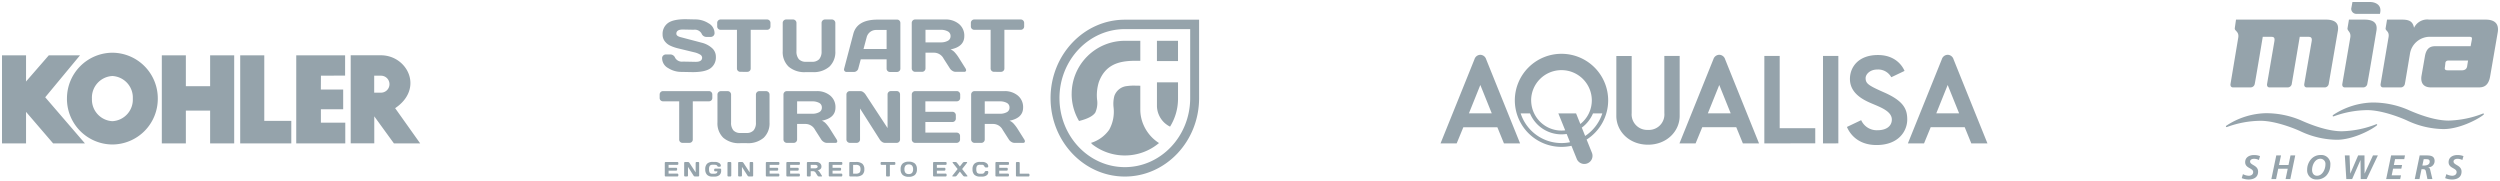 <svg xmlns="http://www.w3.org/2000/svg" width="623.9" height="45.289" viewBox="0 0 623.9 45.289">
  <path id="Union_34" data-name="Union 34" d="M-5680.286,43.959l.3-1a3.5,3.5,0,0,0,1.438.406c.563,0,1.121-.287,1.121-.923,0-1.062-2-.893-2-2.466,0-1.239,1.059-1.782,2.187-1.782a4.045,4.045,0,0,1,1.523.264l-.279.971a2.77,2.77,0,0,0-1.217-.3c-.423,0-.983.17-.983.676,0,.947,2,.886,2,2.526,0,1.444-1.127,1.968-2.414,1.968A4.941,4.941,0,0,1-5680.286,43.959Zm-34.44-2.122a3.932,3.932,0,0,1,.925-2.548,3.075,3.075,0,0,1,2.416-1.1,2.243,2.243,0,0,1,2.445,2.5,3.952,3.952,0,0,1-.981,2.611,3.245,3.245,0,0,1-2.49.988A2.256,2.256,0,0,1-5714.726,41.837Zm1.227.071c0,.767.387,1.452,1.239,1.452,1.345,0,2.093-1.624,2.093-2.8a1.271,1.271,0,0,0-1.255-1.443C-5712.791,39.119-5713.5,40.715-5713.5,41.908Zm-17.554,2.051.3-1a3.483,3.483,0,0,0,1.437.406c.563,0,1.119-.287,1.119-.923,0-1.062-2-.893-2-2.466,0-1.239,1.059-1.782,2.188-1.782a4.041,4.041,0,0,1,1.521.264l-.278.971a2.776,2.776,0,0,0-1.22-.3c-.42,0-.983.17-.983.676,0,.947,2,.886,2,2.526,0,1.444-1.126,1.968-2.414,1.968A4.963,4.963,0,0,1-5731.053,43.959Zm46.341.229L-5685,42.8c-.132-.627-.1-1.066-.74-1.066h-.445l-.513,2.452h-1.176l1.227-5.9h1.389c1.084,0,2.338-.017,2.338,1.394a1.565,1.565,0,0,1-1.718,1.571v.017a.628.628,0,0,1,.6.54l.563,2.374Zm-1.263-3.38h.431c.63,0,1.4-.194,1.4-.971,0-.617-.531-.617-1.01-.617h-.488Zm-9.033,3.38,1.234-5.9h3.459l-.179.928h-2.295l-.3,1.454h2.052l-.187.93h-2.06l-.344,1.656h2.322l-.2.928Zm-6.346,0-.059-4.714h-.016l-2.071,4.714h-1.454l-.371-5.9h1.178l.178,4.519h.016l1.951-4.519h1.583l.025,4.519h.016l2.078-4.519h1.22l-2.8,5.9Zm-18.758,0,.542-2.584h-2.375l-.538,2.584h-1.176l1.226-5.9h1.179l-.5,2.382h2.374l.5-2.382h1.181l-1.23,5.9Zm-345.108-1.017a1.806,1.806,0,0,1-.518-1.435,1.814,1.814,0,0,1,.518-1.437,2.246,2.246,0,0,1,1.515-.45,2.243,2.243,0,0,1,1.514.45,1.825,1.825,0,0,1,.516,1.437,1.817,1.817,0,0,1-.516,1.435,2.235,2.235,0,0,1-1.514.451A2.238,2.238,0,0,1-6065.22,43.171Zm.689-2.336a1.371,1.371,0,0,0-.257.9,1.368,1.368,0,0,0,.257.9,1.028,1.028,0,0,0,.826.3,1.021,1.021,0,0,0,.823-.3,1.368,1.368,0,0,0,.255-.9,1.371,1.371,0,0,0-.255-.9,1.022,1.022,0,0,0-.823-.3A1.029,1.029,0,0,0-6064.53,40.835Zm18.6,2.731a1.954,1.954,0,0,1-1.4-.448,1.832,1.832,0,0,1-.469-1.383,1.816,1.816,0,0,1,.474-1.383,1.981,1.981,0,0,1,1.416-.447h.567a1.778,1.778,0,0,1,1.02.3.929.929,0,0,1,.445.815.24.24,0,0,1-.091.213.3.3,0,0,1-.177.065h-.31a.413.413,0,0,1-.374-.278.64.64,0,0,0-.622-.4h-.448a.947.947,0,0,0-.75.237,1.432,1.432,0,0,0-.2.878,1.432,1.432,0,0,0,.2.879.947.947,0,0,0,.75.238h.5a.636.636,0,0,0,.619-.4.4.4,0,0,1,.363-.279h.3a.247.247,0,0,1,.1.021.234.234,0,0,1,.1.087.262.262,0,0,1,.057.172.929.929,0,0,1-.438.815,1.763,1.763,0,0,1-1.012.3Zm-66.831,0a1.729,1.729,0,0,1-1.286-.451,1.874,1.874,0,0,1-.45-1.375,1.842,1.842,0,0,1,.467-1.388,1.972,1.972,0,0,1,1.407-.447h.563a1.926,1.926,0,0,1,1.005.267.775.775,0,0,1,.45.665.249.249,0,0,1-.09.213.3.3,0,0,1-.172.065h-.3a.379.379,0,0,1-.341-.237c-.088-.172-.3-.259-.642-.259h-.449a.943.943,0,0,0-.75.237,1.431,1.431,0,0,0-.2.884,1.559,1.559,0,0,0,.177.87.733.733,0,0,0,.63.242h.519a.894.894,0,0,0,.583-.152.562.562,0,0,0,.177-.437h-.57a.218.218,0,0,1-.167-.069.228.228,0,0,1-.07-.169v-.2a.234.234,0,0,1,.07-.17.219.219,0,0,1,.167-.071h1.268a.223.223,0,0,1,.167.071.226.226,0,0,1,.071.169V42.1a1.383,1.383,0,0,1-.426,1.088,1.813,1.813,0,0,1-1.244.379Zm84.44-19.578c0-10.793,8.316-19.573,18.536-19.573h18.533V23.988c0,10.793-8.314,19.57-18.533,19.57S-6028.322,34.781-6028.322,23.988Zm2.226,0c0,9.5,7.316,17.222,16.31,17.222s16.307-7.727,16.307-17.222V6.767h-16.307C-6018.78,6.767-6026.1,14.493-6026.1,23.988ZM-6103.6,43.545a.338.338,0,0,1-.2-.071.5.5,0,0,1-.161-.167l-1.38-2.164v2.164a.221.221,0,0,1-.071.167.229.229,0,0,1-.172.071h-.461a.234.234,0,0,1-.174-.071.218.218,0,0,1-.074-.167V40.164a.23.23,0,0,1,.07-.167.219.219,0,0,1,.167-.071h.751a.319.319,0,0,1,.188.071.63.63,0,0,1,.164.167l1.539,2.347V40.159a.223.223,0,0,1,.066-.166.216.216,0,0,1,.161-.068h.417a.212.212,0,0,1,.161.068.232.232,0,0,1,.069.17v3.143a.225.225,0,0,1-.069.167.218.218,0,0,1-.167.071Zm-13.469,0a.355.355,0,0,1-.2-.071.524.524,0,0,1-.161-.167l-1.376-2.164v2.164a.222.222,0,0,1-.073.167.233.233,0,0,1-.172.071h-.459a.229.229,0,0,1-.174-.071.215.215,0,0,1-.076-.167V40.164A.225.225,0,0,1-6119.7,40a.215.215,0,0,1,.166-.071h.75a.318.318,0,0,1,.189.071.565.565,0,0,1,.163.167l1.539,2.347V40.159a.226.226,0,0,1,.07-.166.208.208,0,0,1,.159-.068h.418a.216.216,0,0,1,.161.068.231.231,0,0,1,.066.17v3.143a.22.22,0,0,1-.07.167.211.211,0,0,1-.163.071Zm80.344,0a.23.23,0,0,1-.167-.066.214.214,0,0,1-.071-.164V40.17A.229.229,0,0,1-6036.9,40a.222.222,0,0,1,.167-.071h.475a.223.223,0,0,1,.169.071.234.234,0,0,1,.069.174v2.661h2.2a.22.22,0,0,1,.167.071.235.235,0,0,1,.069.167v.237a.231.231,0,0,1-.069.169.223.223,0,0,1-.167.068Zm-5.12,0a.222.222,0,0,1-.169-.069.225.225,0,0,1-.069-.172V40.161a.222.222,0,0,1,.069-.167.233.233,0,0,1,.169-.068h2.91a.22.22,0,0,1,.169.071.224.224,0,0,1,.069.167V40.4a.23.23,0,0,1-.069.169.235.235,0,0,1-.169.068h-2.2v.734h1.893a.223.223,0,0,1,.167.068.224.224,0,0,1,.071.169v.238a.214.214,0,0,1-.071.167.22.22,0,0,1-.167.071h-1.893v.745h2.194a.215.215,0,0,1,.166.068.23.23,0,0,1,.068.166v.242a.222.222,0,0,1-.073.167.216.216,0,0,1-.167.069Zm-7.9,0a.548.548,0,0,1-.437-.237l-.77-.98-.771.98a.549.549,0,0,1-.439.237h-.537a.126.126,0,0,1-.132-.071.163.163,0,0,1-.011-.041.217.217,0,0,1,.052-.125l1.274-1.623-1.2-1.52a.194.194,0,0,1-.054-.122.133.133,0,0,1,.008-.044.124.124,0,0,1,.131-.074h.543a.555.555,0,0,1,.442.24l.691.879.691-.879a.562.562,0,0,1,.442-.24h.542a.127.127,0,0,1,.133.074.146.146,0,0,1,.006.044.2.2,0,0,1-.05.122l-1.2,1.52,1.272,1.623a.209.209,0,0,1,.052.125.087.087,0,0,1-.009.041c-.019.047-.062.071-.133.071Zm-7.661,0a.219.219,0,0,1-.169-.069.226.226,0,0,1-.071-.172V40.161a.223.223,0,0,1,.071-.167.229.229,0,0,1,.169-.068h2.911a.213.213,0,0,1,.166.071.22.22,0,0,1,.071.167V40.4a.226.226,0,0,1-.071.169.227.227,0,0,1-.166.068h-2.2v.734h1.893a.232.232,0,0,1,.169.068.236.236,0,0,1,.069.169v.238a.225.225,0,0,1-.069.167.229.229,0,0,1-.169.071h-1.893v.745h2.2a.215.215,0,0,1,.163.068.23.23,0,0,1,.068.166v.242a.225.225,0,0,1-.07.167.227.227,0,0,1-.17.069Zm-11.729,0a.222.222,0,0,1-.166-.066.21.21,0,0,1-.072-.164V40.639h-1.125a.237.237,0,0,1-.171-.066.227.227,0,0,1-.068-.17v-.238a.23.23,0,0,1,.068-.17.232.232,0,0,1,.171-.068h3.2a.232.232,0,0,1,.172.068.228.228,0,0,1,.068.17V40.4a.226.226,0,0,1-.068.17.237.237,0,0,1-.172.066h-1.125v2.674a.218.218,0,0,1-.069.164.231.231,0,0,1-.169.066Zm-9.173,0a.234.234,0,0,1-.169-.066.21.21,0,0,1-.072-.164V40.17a.23.23,0,0,1,.072-.174.226.226,0,0,1,.169-.071h1.411a2.393,2.393,0,0,1,1.6.437,1.736,1.736,0,0,1,.5,1.373,1.733,1.733,0,0,1-.5,1.372,2.393,2.393,0,0,1-1.6.436Zm.714-.712h.671a1.3,1.3,0,0,0,.922-.248,1.18,1.18,0,0,0,.246-.848,1.18,1.18,0,0,0-.246-.848,1.29,1.29,0,0,0-.922-.249h-.671Zm-5.843.712a.224.224,0,0,1-.168-.069.225.225,0,0,1-.07-.172V40.161a.222.222,0,0,1,.07-.167.234.234,0,0,1,.168-.068h2.911a.226.226,0,0,1,.17.071.234.234,0,0,1,.068.167V40.4a.24.24,0,0,1-.068.169.242.242,0,0,1-.17.068h-2.2v.734h1.891a.236.236,0,0,1,.17.068.243.243,0,0,1,.068.169v.238a.231.231,0,0,1-.068.167.232.232,0,0,1-.17.071h-1.891v.745h2.194a.212.212,0,0,1,.164.068.224.224,0,0,1,.068.166v.242a.221.221,0,0,1-.071.167.222.222,0,0,1-.17.069Zm-2.672,0a.385.385,0,0,1-.213-.069.491.491,0,0,1-.174-.167l-.429-.671a.757.757,0,0,0-.641-.414h-.616v1.084a.218.218,0,0,1-.071.167.215.215,0,0,1-.166.069h-.477a.221.221,0,0,1-.167-.069.219.219,0,0,1-.072-.167V40.164a.225.225,0,0,1,.071-.167.214.214,0,0,1,.166-.073h2.083a1.412,1.412,0,0,1,.947.313,1.028,1.028,0,0,1,.37.838c0,.488-.316.8-.95.92a.78.78,0,0,1,.279.191,2.741,2.741,0,0,1,.3.393l.461.728a.271.271,0,0,1,.042.126.094.094,0,0,1-.01.043c-.014.047-.057.068-.123.068Zm-2.073-2.035h1.074a.952.952,0,0,0,.459-.106.346.346,0,0,0,.2-.328.349.349,0,0,0-.2-.332.961.961,0,0,0-.461-.1h-1.074Zm-5.837,2.035a.225.225,0,0,1-.17-.069.231.231,0,0,1-.07-.172V40.161a.227.227,0,0,1,.07-.167.236.236,0,0,1,.17-.068h2.911a.225.225,0,0,1,.169.071.234.234,0,0,1,.068.167V40.4a.24.24,0,0,1-.068.169.241.241,0,0,1-.169.068h-2.2v.734h1.893a.232.232,0,0,1,.169.068.236.236,0,0,1,.069.169v.238a.225.225,0,0,1-.069.167.229.229,0,0,1-.169.071h-1.893v.745h2.192a.216.216,0,0,1,.167.068.235.235,0,0,1,.066.166v.242a.226.226,0,0,1-.071.167.221.221,0,0,1-.168.069Zm-5.121,0a.224.224,0,0,1-.169-.069.233.233,0,0,1-.071-.172V40.161a.23.23,0,0,1,.071-.167.235.235,0,0,1,.169-.068h2.911a.226.226,0,0,1,.169.071.236.236,0,0,1,.068.167V40.4a.243.243,0,0,1-.068.169.242.242,0,0,1-.169.068h-2.2v.734h1.892a.229.229,0,0,1,.168.068.236.236,0,0,1,.07.169v.238a.225.225,0,0,1-.07.167.226.226,0,0,1-.168.071h-1.892v.745h2.194a.207.207,0,0,1,.163.068.227.227,0,0,1,.066.166v.242a.219.219,0,0,1-.069.167.222.222,0,0,1-.169.069Zm-9.572,0a.239.239,0,0,1-.172-.066.225.225,0,0,1-.069-.164V40.164a.238.238,0,0,1,.069-.167.231.231,0,0,1,.172-.071h.469a.23.23,0,0,1,.173.071.23.23,0,0,1,.07.167v3.143a.228.228,0,0,1-.073.169.235.235,0,0,1-.17.068Zm-15.647,0a.222.222,0,0,1-.169-.069.226.226,0,0,1-.071-.172V40.161a.223.223,0,0,1,.071-.167.232.232,0,0,1,.169-.068h2.911a.215.215,0,0,1,.167.071.224.224,0,0,1,.069.167V40.4a.23.23,0,0,1-.069.169.23.23,0,0,1-.167.068h-2.2v.734h1.893a.232.232,0,0,1,.169.068.234.234,0,0,1,.068.169v.238a.223.223,0,0,1-.068.167.229.229,0,0,1-.169.071h-1.893v.745h2.2a.21.21,0,0,1,.163.068.23.23,0,0,1,.068.166v.242a.221.221,0,0,1-.071.167.223.223,0,0,1-.17.069Zm227.354-4.4-1.32-3.258a11.744,11.744,0,0,1-2.489.267,11.628,11.628,0,0,1-11.646-11.612,11.629,11.629,0,0,1,11.646-11.614,11.631,11.631,0,0,1,11.65,11.614,11.593,11.593,0,0,1-5.381,9.786l1.325,3.293a2.029,2.029,0,0,1-1.126,2.646,2.043,2.043,0,0,1-.768.15A2.039,2.039,0,0,1-5897.014,39.139Zm-3.809-3.942a10.724,10.724,0,0,0,2.126-.212l-.835-2.062a8.715,8.715,0,0,1-1.292.1,8.513,8.513,0,0,1-7.86-5.227h-2.325A10.694,10.694,0,0,0-5900.823,35.2Zm5.072-3.845.835,2.073a10.7,10.7,0,0,0,4.281-5.631h-2.327A8.511,8.511,0,0,1-5895.751,31.352Zm-12.64-6.816a7.566,7.566,0,0,0,7.568,7.544,7.434,7.434,0,0,0,.925-.058l-1.711-4.227h4.426l1.064,2.646a7.528,7.528,0,0,0,2.865-5.9,7.564,7.564,0,0,0-7.569-7.544A7.565,7.565,0,0,0-5908.391,24.536Zm-109.5,11-.352-.384a8.631,8.631,0,0,0,4.543-3.279,9.238,9.238,0,0,0,1.087-5.637,7.831,7.831,0,0,1,.2-2.786,3.7,3.7,0,0,1,3.127-2.472,12.219,12.219,0,0,1,2.177-.111l1.175.019v6.068a9.575,9.575,0,0,0,.858,3.834,10.181,10.181,0,0,0,2.177,3.118,10.044,10.044,0,0,0,1.632,1.285,13.226,13.226,0,0,1-8.526,3.1A13.222,13.222,0,0,1-6017.886,35.54Zm188.308-4.362,3.549-1.691A4.256,4.256,0,0,0-5821.973,32c2.352,0,3.6-1.11,3.6-2.669,0-1.9-2.433-2.914-4.34-3.721s-6.118-2.355-6.118-6.406c0-2.917,2.069-5.972,6.987-5.972,4.474,0,6.185,2.868,6.641,3.967l-3.309,1.575a3.72,3.72,0,0,0-3.538-1.92c-1.84,0-2.867,1.249-2.867,2.115,0,1.351.6,1.826,4.589,3.582,4.93,2.166,5.8,4.194,5.8,6.778,0,2.8-2.085,6.365-7.67,6.365C-5827.294,35.692-5829.1,32.339-5829.579,31.179Zm-57.552-2.774V13.468h3.828V27.736a3.869,3.869,0,0,0,4.067,4.18,3.861,3.861,0,0,0,4.088-4.2l-.006-14.251h3.828V28.41c0,3.863-3.247,7.2-7.892,7.2C-5883.917,35.614-5887.13,32.269-5887.13,28.405Zm-386.661-4.3a11.394,11.394,0,0,1,11.334-11.449,11.392,11.392,0,0,1,11.331,11.449,11.392,11.392,0,0,1-11.331,11.453A11.4,11.4,0,0,1-6273.792,24.11Zm6.234,0a5.388,5.388,0,0,0,5.1,5.636,5.388,5.388,0,0,0,5.1-5.636,5.389,5.389,0,0,0-5.1-5.637A5.389,5.389,0,0,0-6267.558,24.107Zm75.358,11.176-4.9-6.748V35.27h-5.885V13.295h7.53c6.625,0,10.829,8.314,3.563,13.2l6.251,8.794Zm-4.921-12.657,1.7,0a2.117,2.117,0,0,0,2.115-2.117,2.116,2.116,0,0,0-2.115-2.117h-1.7Zm-80.124,12.66-6.737-7.839H-6284v7.836h-6V13.306h6V19.84l-.047.054.047-.006V19.84l5.677-6.531h7.787l-8.679,10.466,9.914,11.514Zm60.671,0V13.306h12.193V18.37l-6.03.011-.023,3.468h5.574v4.922h-5.562l0,3.351h6.088v5.16Zm-13.985,0V13.306h6.007v16.36h6.745v5.617Zm-7.507,0V27.106h-6.056v8.177h-6V13.306h6v7.707h6.056V13.306h6.006V35.283Zm439.521,0-1.645-4.036h-8.491l-1.659,4.036h-4.03s6.775-16.771,8.469-21a1.554,1.554,0,0,1,1.456-1.11,1.558,1.558,0,0,1,1.461,1.11c1.694,4.231,8.468,21,8.468,21Zm-8.739-7.5,5.7,0-2.853-7.075Zm-28.274,7.5V13.459h3.831V35.278Zm-14.637,0V13.459h3.83V31.5h8.876v3.774Zm-5.354,0-1.648-4.033h-8.491l-1.659,4.033h-4.028s6.773-16.768,8.467-21a1.555,1.555,0,0,1,1.457-1.113,1.563,1.563,0,0,1,1.463,1.113c1.694,4.227,8.467,21,8.467,21Zm-8.741-7.5,5.7,0-2.851-7.075Zm-50.886,7.5-1.646-4.029h-8.491l-1.659,4.029H-5931s6.774-16.765,8.468-20.992a1.554,1.554,0,0,1,1.457-1.113,1.56,1.56,0,0,1,1.46,1.113c1.7,4.227,8.468,20.992,8.468,20.992Zm-8.74-7.5,5.7,0-2.853-7.077Zm-181.853,7.445A5.992,5.992,0,0,1-6110,33.875a4.979,4.979,0,0,1-1.451-3.825V23.1a.819.819,0,0,1,.25-.6.82.82,0,0,1,.616-.253h1.684a.8.8,0,0,1,.6.253.826.826,0,0,1,.248.6v6.965a2.88,2.88,0,0,0,.581,1.97,2.288,2.288,0,0,0,1.8.649h1.439a2.288,2.288,0,0,0,1.8-.649,2.88,2.88,0,0,0,.582-1.97V23.1a.827.827,0,0,1,.247-.6.809.809,0,0,1,.6-.253h1.675a.836.836,0,0,1,.622.253.822.822,0,0,1,.252.6V30.05a4.974,4.974,0,0,1-1.451,3.825,5.988,5.988,0,0,1-4.232,1.353Zm36.1-.074a1.288,1.288,0,0,1-.714-.248,2.009,2.009,0,0,1-.578-.6l-4.913-7.727v7.727a.824.824,0,0,1-.254.6.878.878,0,0,1-.621.248h-1.637a.886.886,0,0,1-.624-.248.806.806,0,0,1-.26-.6V23.091a.824.824,0,0,1,.245-.6.812.812,0,0,1,.6-.253h2.674a1.192,1.192,0,0,1,.673.253,2.252,2.252,0,0,1,.583.6L-6069,31.46V23.074a.824.824,0,0,1,.238-.6.777.777,0,0,1,.575-.242h1.49a.78.78,0,0,1,.575.242.844.844,0,0,1,.238.612V34.306a.837.837,0,0,1-.243.6.82.82,0,0,1-.592.248Zm32.312,0a1.463,1.463,0,0,1-.756-.246,1.858,1.858,0,0,1-.621-.6l-1.533-2.395a2.7,2.7,0,0,0-2.286-1.478h-2.2v3.872a.82.82,0,0,1-.25.6.81.81,0,0,1-.6.246h-1.692a.818.818,0,0,1-.6-.246.81.81,0,0,1-.252-.6V23.091a.838.838,0,0,1,.243-.6.8.8,0,0,1,.594-.251h7.43a5.086,5.086,0,0,1,3.381,1.107,3.709,3.709,0,0,1,1.321,2.991q0,2.619-3.4,3.287a2.791,2.791,0,0,1,.995.687,9.269,9.269,0,0,1,1.061,1.4l1.639,2.6a.918.918,0,0,1,.152.45.42.42,0,0,1-.027.153c-.059.163-.207.243-.44.243Zm-7.392-7.266h3.836a3.491,3.491,0,0,0,1.63-.371,1.238,1.238,0,0,0,.71-1.179,1.238,1.238,0,0,0-.707-1.179,3.478,3.478,0,0,0-1.634-.369h-3.836Zm-17.36,7.266a.839.839,0,0,1-.6-.246.834.834,0,0,1-.25-.617V23.074a.79.79,0,0,1,.25-.592.831.831,0,0,1,.6-.245h10.386a.827.827,0,0,1,.6.251.842.842,0,0,1,.245.6v.848a.824.824,0,0,1-.245.6.824.824,0,0,1-.6.248h-7.847V27.4h6.754a.809.809,0,0,1,.6.249.821.821,0,0,1,.248.6V29.1a.824.824,0,0,1-.248.6.813.813,0,0,1-.6.248h-6.754V32.6h7.826a.8.8,0,0,1,.591.242.824.824,0,0,1,.238.6v.865a.813.813,0,0,1-.251.6.842.842,0,0,1-.6.246Zm-22.077,0a1.463,1.463,0,0,1-.757-.246,1.853,1.853,0,0,1-.621-.6l-1.531-2.395a2.7,2.7,0,0,0-2.287-1.478h-2.2v3.872a.824.824,0,0,1-.248.6.81.81,0,0,1-.6.246h-1.7a.824.824,0,0,1-.6-.246.81.81,0,0,1-.253-.6V23.091a.837.837,0,0,1,.242-.6.81.81,0,0,1,.6-.251h7.432a5.1,5.1,0,0,1,3.383,1.107A3.712,3.712,0,0,1-6082,26.335q0,2.619-3.4,3.287a2.813,2.813,0,0,1,1,.687,9.122,9.122,0,0,1,1.058,1.4l1.64,2.6a.917.917,0,0,1,.151.45.452.452,0,0,1-.025.153.413.413,0,0,1-.44.243Zm-7.394-7.266h3.836a3.5,3.5,0,0,0,1.631-.371,1.236,1.236,0,0,0,.71-1.179,1.241,1.241,0,0,0-.7-1.179,3.5,3.5,0,0,0-1.637-.369h-3.836Zm-28.58,7.266a.83.83,0,0,1-.6-.238.792.792,0,0,1-.247-.59V24.785h-4.018a.839.839,0,0,1-.611-.237.81.81,0,0,1-.245-.609v-.848a.818.818,0,0,1,.245-.609.821.821,0,0,1,.611-.245h11.429a.824.824,0,0,1,.612.245.816.816,0,0,1,.243.609v.848a.809.809,0,0,1-.243.609.843.843,0,0,1-.612.237h-4.018v9.538a.787.787,0,0,1-.246.59.831.831,0,0,1-.6.238Zm403.85-2.854c-1.318-.633-6.254-2.655-10.087-2.655a24.816,24.816,0,0,0-8.24,1.514c-.456.178-.417-.177-.248-.3l.248-.167a18.681,18.681,0,0,1,9.478-2.942,22.214,22.214,0,0,1,8.845,1.762c2.584,1.167,6.729,2.745,10.23,2.745a25.147,25.147,0,0,0,8.447-1.7l.11-.047c.281-.1.333.167.182.283-.084.068-.179.144-.286.221-1.631,1.2-5.966,3.364-9.685,3.364A21.826,21.826,0,0,1-5716.308,32.3Zm26.642-2.665c-1.317-.63-6.254-2.652-10.086-2.652a24.868,24.868,0,0,0-8.242,1.511c-.456.183-.415-.174-.248-.3l.248-.169a18.671,18.671,0,0,1,9.476-2.941,22.212,22.212,0,0,1,8.845,1.76c2.587,1.165,6.731,2.745,10.232,2.745a25.071,25.071,0,0,0,8.445-1.7,1.036,1.036,0,0,0,.109-.046c.286-.1.333.166.183.281-.081.071-.177.144-.284.226-1.631,1.19-5.965,3.359-9.686,3.359A21.777,21.777,0,0,1-5689.666,29.633Zm-310.391.361a5.865,5.865,0,0,1-1.258-1.879,5.713,5.713,0,0,1-.459-2.276V20.046h5.258v4.062A13.2,13.2,0,0,1-5998.5,31.1,5.846,5.846,0,0,1-6000.056,29.995Zm-23-7.044a13.272,13.272,0,0,1,13.272-13.273h3.858v5l-2.014,0c-3.369.122-6.715.938-8.324,5.271a11.064,11.064,0,0,0-.456,4.366,5.786,5.786,0,0,1-.431,3.258c-.57.882-1.938,1.594-4.068,2.115A13.2,13.2,0,0,1-6023.059,22.951Zm327.273-1.64c-.451,0-.7-.373-.6-.9l.1-.594L-5694.4,8.7c.205-1.4-.755-1.467-.755-2.095l.365-2.208h3.964c1.561.049,2.477.439,2.769,2.047a3.655,3.655,0,0,1,3.8-2.047h14.177c2.833.049,3.127,1.706,2.931,3.073l-1.9,11.015c-.442,2.733-1.958,2.829-2.933,2.829h-11.831c-2.561,0-2.527-2-2.379-2.876l.877-5.021c.439-2.291,1.759-2.388,2.687-2.388h8.695l.274-1.462c.1-.571.172-.879-.609-.879h-9.593a5.017,5.017,0,0,0-5.219,4.291s-1.067,6.4-1.146,6.84c-.058.324-.1.537-.115.6a1.042,1.042,0,0,1-1.091.892s-1.5,0-2.79,0C-5694.871,21.316-5695.462,21.315-5695.786,21.311Zm15.54-5.924-.1.879c-.164.718.265.783.782.783h3.29c1.22.047,1.451-.642,1.5-1.178l.2-1.264h-4.865C-5680.021,14.607-5680.247,14.9-5680.247,15.386Zm-25.1,5.924c-.451,0-.694-.373-.6-.9l.1-.594,1.806-10.493.1-.592c.136-1.3-.728-1.468-.728-2.131l.018-.1.355-2.106h3.844c2.883,0,3.224,1.365,3.026,2.733l-.011.047s-1.671,10-2.164,12.638c-.057.322-.1.54-.115.608a1.044,1.044,0,0,1-1.092.892s-1.586,0-2.933,0C-5704.4,21.316-5705.018,21.315-5705.343,21.311Zm-9.492,0c-.453,0-.7-.373-.6-.9l.1-.586,1.746-10.068c.145-1.024-.343-1.073-1.026-1.073h-1.959s-1.451,8.651-1.888,11.135c-.057.322-.085.532-.1.6a1.04,1.04,0,0,1-1.091.892s-3.5.011-4.472,0c-.453,0-.7-.373-.6-.9l.1-.6,1.7-9.91c.2-1.072-.146-1.219-.831-1.219h-2.054s-1.448,8.7-1.883,11.134c-.059.322-.1.535-.114.6a1.045,1.045,0,0,1-1.092.89s-3.378.011-4.351,0c-.453,0-.694-.371-.6-.9l.1-.594,1.754-10.5.062-.369c.284-1.564-.864-1.672-.864-2.347l.014-.106.3-2.1h22.381c2.882,0,3.247,1.365,3.05,2.733,0,0-1.738,10.09-2.188,12.7-.059.324-.082.527-.1.6a1.038,1.038,0,0,1-1.089.892s-1.528,0-2.835,0C-5713.912,21.316-5714.51,21.315-5714.834,21.311ZM-6089.418,17.5a6.043,6.043,0,0,1-4.281-1.372,5.026,5.026,0,0,1-1.466-3.864V5.227a.846.846,0,0,1,.25-.611.852.852,0,0,1,.625-.254h1.705a.831.831,0,0,1,.6.254.842.842,0,0,1,.251.609V12.27a2.924,2.924,0,0,0,.587,1.994,2.322,2.322,0,0,0,1.817.655h1.458a2.33,2.33,0,0,0,1.818-.655,2.922,2.922,0,0,0,.586-1.994V5.225a.84.84,0,0,1,.251-.609.825.825,0,0,1,.606-.254h1.692a.858.858,0,0,1,.628.254.834.834,0,0,1,.257.611v7.034a5.026,5.026,0,0,1-1.468,3.864,6.04,6.04,0,0,1-4.281,1.372Zm-30.972-.054a6.126,6.126,0,0,1-3.371-.961,2.807,2.807,0,0,1-1.5-2.4.891.891,0,0,1,.319-.769,1.061,1.061,0,0,1,.62-.232h1.083a1.315,1.315,0,0,1,1.23.854,1.929,1.929,0,0,0,1.94.931l3.188.063q1.6,0,1.605-1.048a.936.936,0,0,0-.538-.786,4.994,4.994,0,0,0-1.419-.545l-1.943-.472-2.125-.516a10.055,10.055,0,0,1-1.926-.665,3.635,3.635,0,0,1-1.384-1.121,2.726,2.726,0,0,1-.532-1.68,3.33,3.33,0,0,1,1.3-2.819q1.3-.99,4.48-.988l2.314.055a6.113,6.113,0,0,1,3.367.96,2.805,2.805,0,0,1,1.5,2.4.9.9,0,0,1-.319.774,1.034,1.034,0,0,1-.611.237h-1.084a1.315,1.315,0,0,1-1.23-.865,1.931,1.931,0,0,0-1.938-.93l-2.742-.055q-1.605,0-1.605,1.048c0,.384.347.666,1.045.849s1.514.4,2.456.646,1.9.5,2.876.758a5.932,5.932,0,0,1,2.475,1.285,2.868,2.868,0,0,1,1.014,2.238,3.325,3.325,0,0,1-1.307,2.819q-1.307.987-4.476.988Zm52.009.017a.83.83,0,0,1-.614-.242.827.827,0,0,1-.242-.614v-2.3h-6.453l-.616,2.3a1.05,1.05,0,0,1-.412.611,1.116,1.116,0,0,1-.677.24h-1.806a.633.633,0,0,1-.539-.245.591.591,0,0,1-.129-.374,1.78,1.78,0,0,1,.037-.219l2.287-8.671q.928-3.547,6.048-3.553h4.912a.708.708,0,0,1,.558.256.861.861,0,0,1,.224.59V16.622a.79.79,0,0,1-.254.6.861.861,0,0,1-.611.242Zm-4.963-9.988a2.426,2.426,0,0,0-.875,1.34L-6075,11.73h5.763V6.977h-2.585A2.429,2.429,0,0,0-6073.343,7.473Zm30.923,9.951a.848.848,0,0,1-.608-.24.8.8,0,0,1-.25-.6V6.939h-4.063a.848.848,0,0,1-.619-.242.822.822,0,0,1-.247-.616V5.227a.836.836,0,0,1,.247-.619.839.839,0,0,1,.619-.246h11.562a.839.839,0,0,1,.619.246.838.838,0,0,1,.247.619v.856a.824.824,0,0,1-.247.616.848.848,0,0,1-.619.242h-4.065v9.648a.793.793,0,0,1-.25.6.838.838,0,0,1-.606.24Zm-9.632,0a1.49,1.49,0,0,1-.764-.249,1.863,1.863,0,0,1-.63-.608L-6055,14.144a2.722,2.722,0,0,0-2.312-1.493h-2.224v3.916a.823.823,0,0,1-.251.608.827.827,0,0,1-.6.249h-1.714a.843.843,0,0,1-.609-.249.828.828,0,0,1-.256-.608V5.227a.855.855,0,0,1,.245-.611.816.816,0,0,1,.6-.254h7.517a5.144,5.144,0,0,1,3.421,1.119,3.749,3.749,0,0,1,1.334,3.025q0,2.652-3.434,3.326a2.875,2.875,0,0,1,1.007.691,9.556,9.556,0,0,1,1.069,1.414l1.657,2.63a.94.94,0,0,1,.156.458.442.442,0,0,1-.028.153.418.418,0,0,1-.445.246Zm-7.479-7.351h3.88A3.511,3.511,0,0,0-6054,9.7a1.256,1.256,0,0,0,.72-1.193A1.258,1.258,0,0,0-6054,7.312a3.547,3.547,0,0,0-1.656-.373h-3.88Zm-46.2,7.351a.844.844,0,0,1-.606-.24.792.792,0,0,1-.249-.6V6.939h-4.063a.846.846,0,0,1-.619-.242.817.817,0,0,1-.248-.616V5.227a.832.832,0,0,1,.248-.619.837.837,0,0,1,.619-.246h11.56a.838.838,0,0,1,.619.246.83.83,0,0,1,.246.619v.856a.816.816,0,0,1-.246.616.846.846,0,0,1-.619.242h-4.065v9.648a.8.8,0,0,1-.248.6.84.84,0,0,1-.606.24Zm105.435-2.691h-1.478V9.678h5.258v5.055Zm297.76-11.778a1.269,1.269,0,0,1-1.19-1.332c.076-.354.3-1.623.3-1.623h4.417c1.124,0,2.83.586,2.538,2.486l-.088.469Z" transform="translate(6290.5 0.5)" fill="#95a3ab" stroke="rgba(0,0,0,0)" stroke-width="1"/>
</svg>
